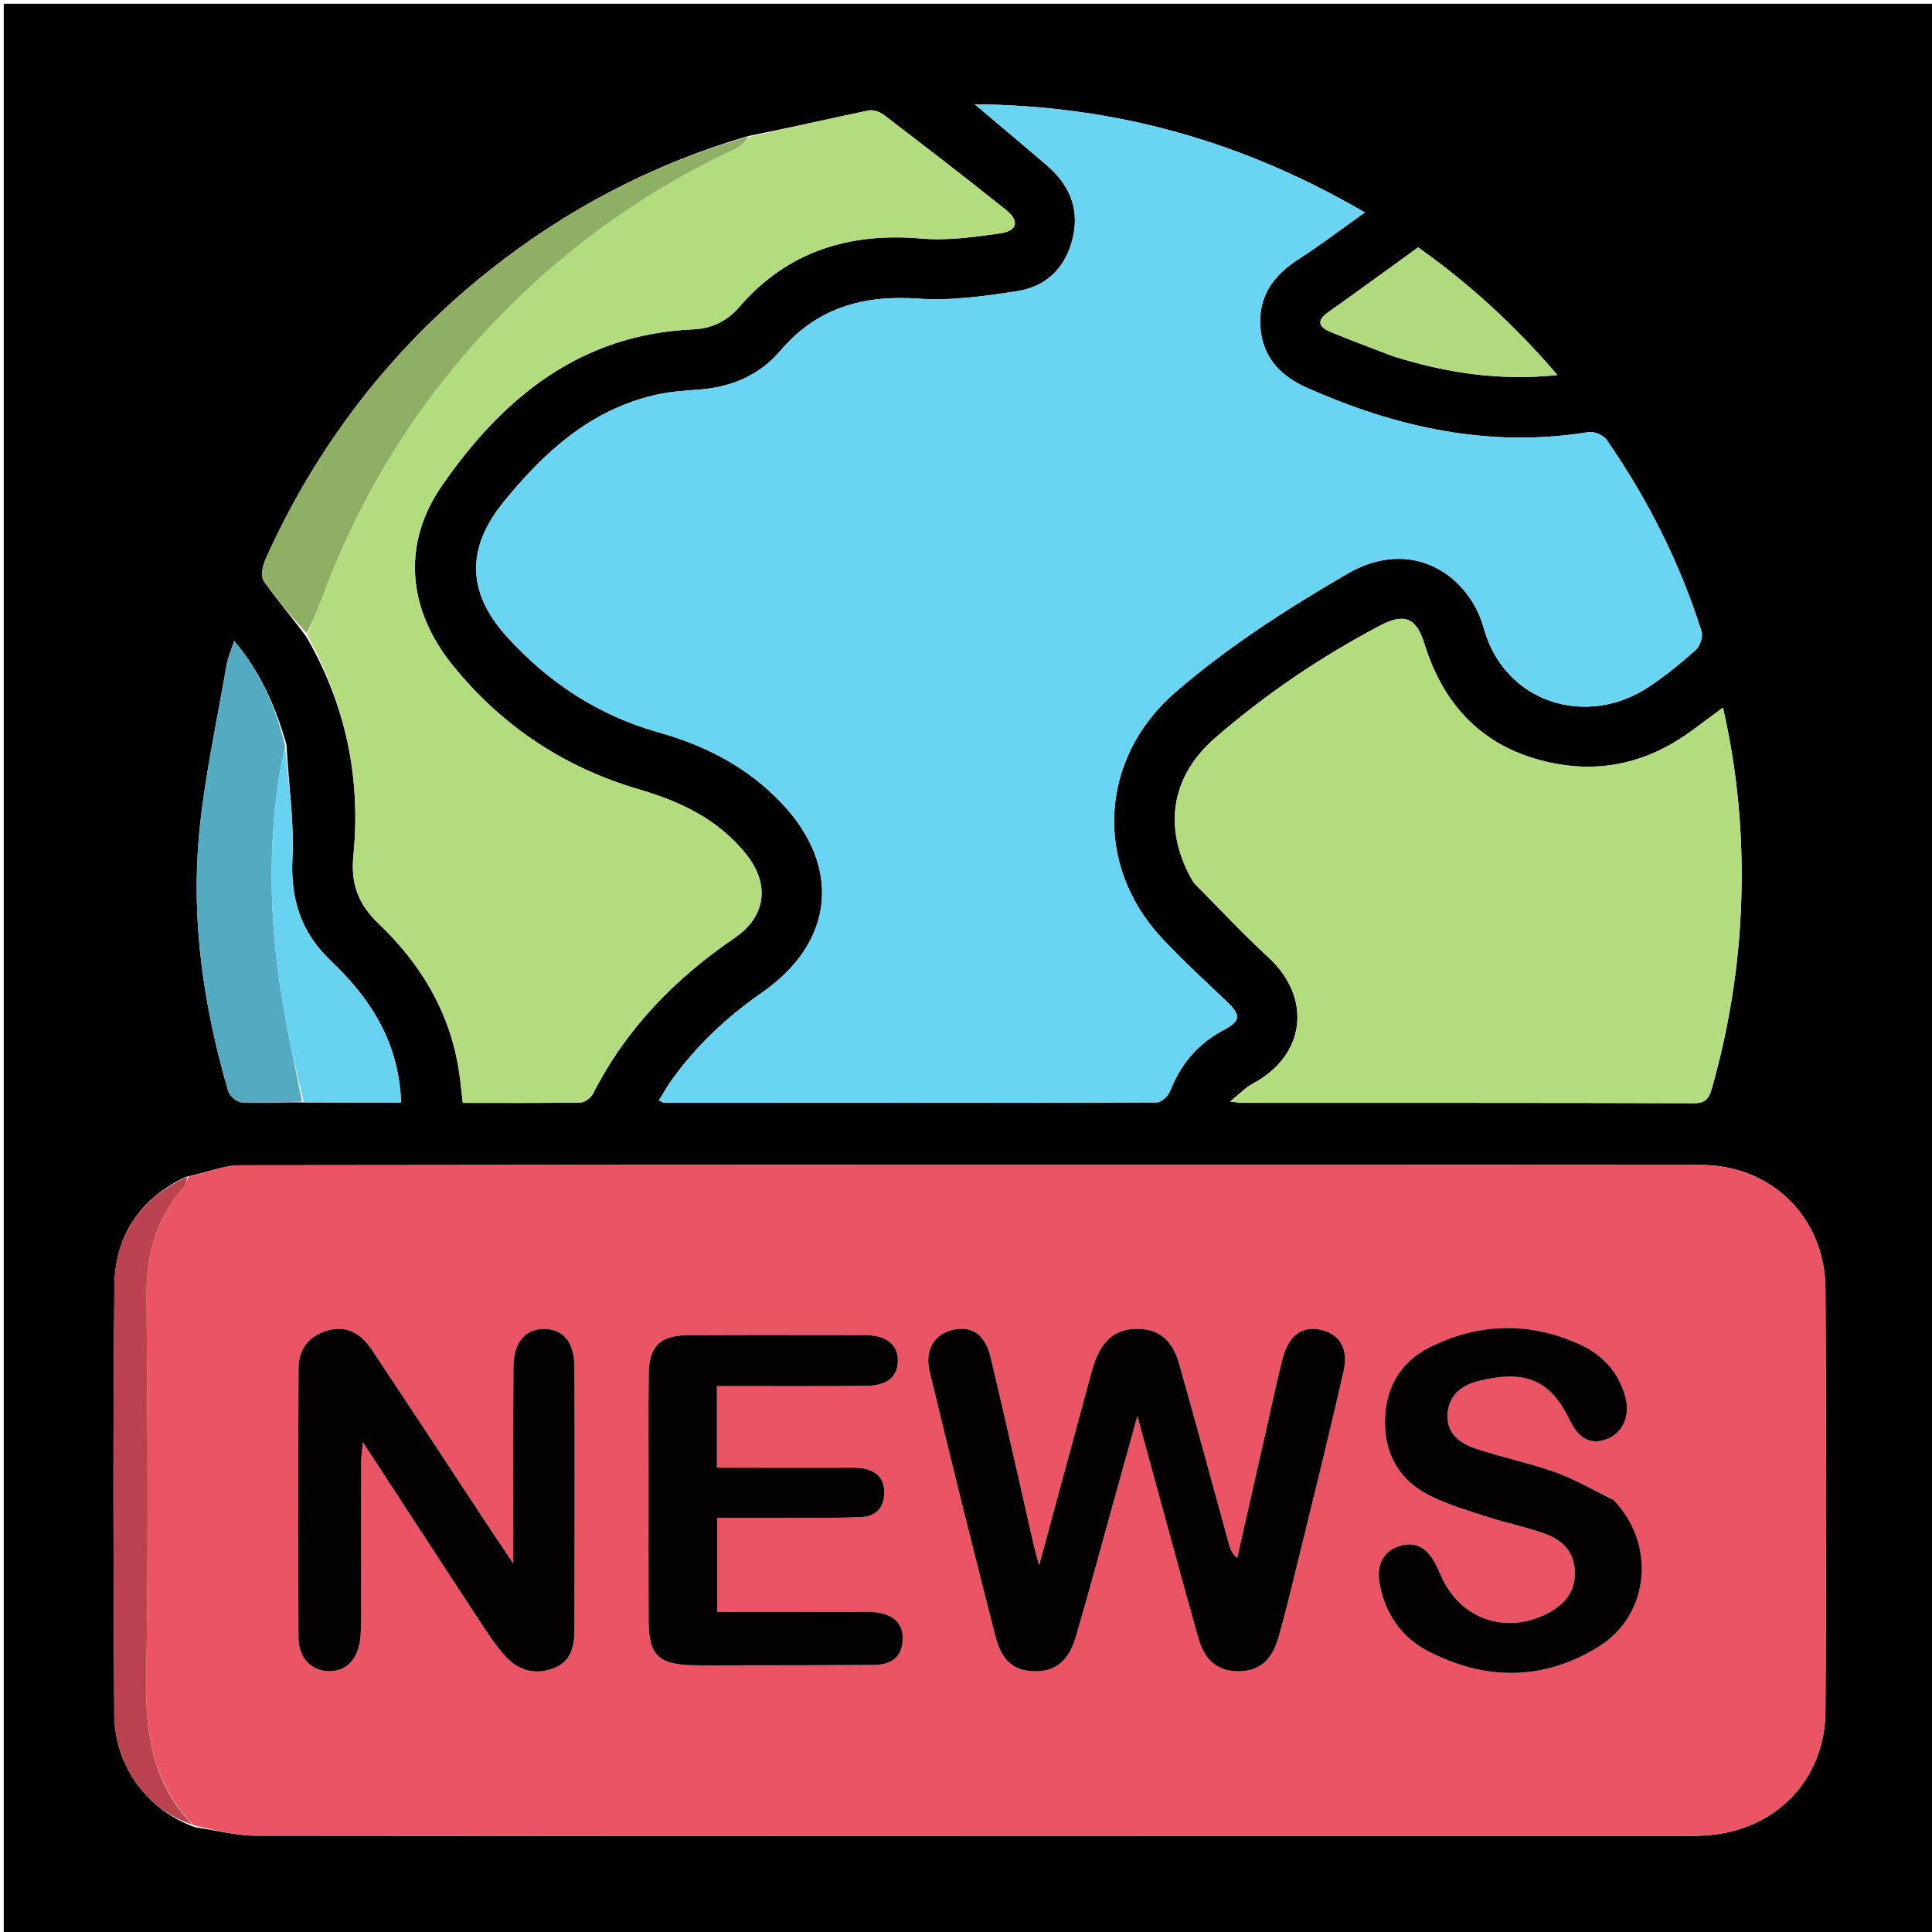 <?xml version="1.0" encoding="UTF-8"?><svg xmlns="http://www.w3.org/2000/svg" xmlns:xlink="http://www.w3.org/1999/xlink" version="1.2" width="100%" viewBox="0 0 512 512" xml:space="preserve" baseProfile="tiny-ps"><title>nlo.svg</title><path fill="#010101" stroke="none" d=" M1,192   C1,128 1,64.5 1,1   C171.667,1 342.333,1 513,1   C513,171.667 513,342.333 513,513   C342.333,513 171.667,513 1,513   C1,406.167 1,299.333 1,192  M80.929,292.172   C89.331,292.172 97.733,292.172 106.283,292.172   C105.76,276.335 98.255,264.652 87.703,254.655   C79.734,247.105 76.952,238.243 77.499,227.298   C77.983,217.604 76.485,207.81 75.915,197.302   C73.106,187.491 69.154,178.26 62.06,169.839   C61.257,172.363 60.36,174.347 60.007,176.423   C57.445,191.48 54.075,206.472 52.72,221.643   C50.673,244.559 54.046,267.145 60.499,289.213   C60.868,290.474 62.809,292.079 64.078,292.133   C69.38,292.356 74.704,292.049 80.929,292.172  M198.273,36.053   C172.908,43.478 149.934,55.514 129.297,71.99   C103.47,92.609 83.893,118.105 70.358,148.223   C69.591,149.928 69.051,152.737 69.914,153.996   C73.272,158.893 77.24,163.371 81.136,168.694   C91.623,186.687 95.686,206.188 93.654,226.758   C92.902,234.368 95.012,239.714 100.432,244.879   C111.394,255.325 118.999,267.875 121.511,283.09   C121.993,286.006 122.244,288.96 122.648,292.273   C133.281,292.273 143.586,292.346 153.886,292.169   C155.01,292.149 156.599,290.936 157.148,289.857   C165.895,272.644 178.85,259.36 194.69,248.559   C203.157,242.786 204.066,234.157 197.584,226.177   C190.247,217.143 180.41,212.422 169.442,209.223   C149.581,203.428 132.928,192.39 119.965,176.302   C107.845,161.26 106.513,144.032 117.161,128.643   C133.207,105.453 153.728,88.604 183.621,87.292   C188.571,87.075 192.623,85.144 195.839,81.424   C208.671,66.578 225.017,61.56 244.223,63.215   C251.07,63.805 258.138,62.83 265.002,61.849   C269.682,61.18 270.253,58.545 266.536,55.572   C255.884,47.051 245.068,38.734 234.232,30.448   C233.168,29.635 231.4,29.02 230.16,29.278   C219.761,31.445 209.41,33.838 198.273,36.053  M51.702,484.241   C57.092,485.019 62.481,486.471 67.871,486.476   C193.984,486.604 320.098,486.576 446.212,486.566   C448.375,486.566 450.546,486.527 452.701,486.353   C470.703,484.902 483.654,471.558 483.764,453.481   C483.992,416.165 483.998,378.846 483.763,341.53   C483.644,322.689 469.5,308.732 450.659,308.719   C321.714,308.634 192.768,308.641 63.822,308.808   C59.189,308.814 54.558,310.8 49.209,311.903   C37.08,317.672 30.454,327.536 30.323,340.688   C29.948,378.592 30.029,416.504 30.287,454.41   C30.38,468.09 39.109,479.763 51.702,484.241  M177.385,287.093   C176.475,288.577 175.565,290.062 174.61,291.621   C175.46,291.984 175.749,292.214 176.038,292.215   C219.535,292.246 263.031,292.286 306.528,292.151   C307.74,292.148 309.555,290.511 310.054,289.232   C312.839,282.097 317.367,276.638 324.16,273.042   C328.851,270.559 328.94,269.075 325.093,265.407   C319.308,259.892 313.39,254.489 307.942,248.652   C289.712,229.12 291.329,200.911 311.493,183.452   C325.523,171.306 341.039,161.385 357.054,152.056   C374.095,142.13 389.305,152.298 393.236,166.533   C398.654,186.153 420.44,193.245 437.331,181.783   C441.592,178.891 445.631,175.619 449.456,172.17   C450.556,171.179 451.359,168.706 450.929,167.344   C445.182,149.14 436.651,132.26 425.8,116.581   C424.94,115.338 422.501,114.27 421.022,114.51   C394.755,118.776 370.083,113.352 346.195,102.685   C339.274,99.595 334.71,94.705 334.039,86.973   C333.33,78.809 337.255,73.105 343.996,68.779   C349.828,65.038 355.346,60.809 361.696,56.303   C329.485,37.523 295.821,27.975 258.315,27.634   C265.362,33.592 271.351,38.607 277.286,43.686   C283.154,48.707 286.106,54.898 284.37,62.727   C282.601,70.701 277.533,75.91 269.618,77.14   C260.971,78.483 252.073,79.745 243.416,79.143   C228.762,78.124 216.52,81.536 206.77,92.985   C201.232,99.487 193.801,102.612 185.266,103.236   C181.291,103.527 177.257,103.812 173.396,104.722   C156.285,108.751 144.091,119.92 133.434,133.06   C123.582,145.206 123.684,156.907 134.198,168.582   C145.201,180.8 158.609,189.62 174.575,194.097   C187.006,197.583 198.066,203.308 207.047,212.744   C223.093,229.601 221.159,249.621 202.069,262.944   C192.693,269.487 184.415,277.101 177.385,287.093  M316.393,234.009   C322.968,240.604 329.322,247.438 336.166,253.74   C347.779,264.434 346.021,279.657 332.118,287.104   C330.168,288.149 328.572,289.855 325.993,291.905   C328.012,292.148 328.506,292.259 328.999,292.259   C368.978,292.272 408.957,292.239 448.936,292.355   C451.935,292.363 452.892,291.156 453.622,288.583   C458.236,272.332 460.893,255.789 461.444,238.906   C462.003,221.76 460.567,204.818 456.6,187.518   C453.086,190.113 450.09,192.429 446.989,194.594   C436.683,201.787 425.194,204.645 412.873,202.483   C394.597,199.275 382.966,188.302 377.488,170.615   C375.307,163.571 372.095,162.41 365.543,165.879   C349.889,174.167 335.291,184.015 321.93,195.646   C310.165,205.888 308.034,219.86 316.393,234.009  M369.088,94.383   C382.968,98.751 397.077,101.011 412.741,99.394   C401.285,85.998 389.084,74.96 375.822,65.557   C367.704,71.422 359.929,77.114 352.065,82.681   C348.936,84.896 349.306,86.613 352.57,87.955   C357.788,90.101 363.076,92.077 369.088,94.383  z"></path><path fill="#EB5464" stroke="none" d=" M49.925,311.863   C54.558,310.8 59.189,308.814 63.822,308.808   C192.768,308.641 321.714,308.634 450.659,308.719   C469.5,308.732 483.644,322.689 483.763,341.53   C483.998,378.846 483.992,416.165 483.764,453.481   C483.654,471.558 470.703,484.902 452.701,486.353   C450.546,486.527 448.375,486.566 446.212,486.566   C320.098,486.576 193.984,486.604 67.871,486.476   C62.481,486.471 57.092,485.019 51.297,483.719   C40.396,472.5 38.525,459.39 38.758,444.991   C39.303,411.171 39.099,377.336 38.839,343.51   C38.754,332.5 41.366,322.808 48.777,314.538   C49.391,313.853 49.553,312.764 49.925,311.863  M305.718,390.836   C309.658,405.273 313.495,419.738 317.587,434.132   C319.324,440.245 322.904,442.914 328.209,442.903   C333.552,442.892 337.006,440.177 338.773,434.054   C340.525,427.986 342.002,421.835 343.498,415.695   C347.748,398.248 352.112,380.825 356.075,363.312   C357.467,357.157 354.775,353.29 349.668,352.332   C344.876,351.434 341.482,353.987 339.904,360.067   C338.442,365.698 337.258,371.402 335.972,377.078   C333.268,389.009 330.579,400.943 327.883,412.875   C326.554,411.746 326.062,410.6 325.734,409.408   C321.309,393.381 317.005,377.32 312.453,361.329   C310.649,354.991 307.013,352.235 301.522,352.164   C295.818,352.089 292.148,354.991 289.989,361.323   C289.56,362.58 289.205,363.864 288.857,365.147   C284.475,381.293 280.101,397.441 275.383,414.85   C274.677,412.21 274.256,410.812 273.931,409.392   C270.148,392.856 266.498,376.288 262.545,359.792   C261.071,353.639 257.548,351.328 252.679,352.376   C247.653,353.457 244.958,357.697 246.376,363.552   C252.048,386.985 257.839,410.392 263.826,433.747   C265.498,440.269 268.845,442.797 274.094,442.906   C279.557,443.02 283.173,440.289 285.061,433.898   C288.215,423.216 291.09,412.451 294.075,401.72   C296.412,393.317 298.74,384.911 301.419,375.254   C303.003,381.099 304.22,385.584 305.718,390.836  M127.69,401.837   C117.975,387.112 108.306,372.357 98.518,357.681   C95.276,352.819 91.231,351.26 86.626,352.656   C81.691,354.152 79.141,357.655 79.119,362.656   C79.013,386.472 78.969,410.289 79.102,434.105   C79.131,439.346 82.474,442.655 86.901,442.867   C91.407,443.083 94.608,440.129 95.39,434.857   C95.657,433.056 95.682,431.208 95.684,429.381   C95.707,415.391 95.687,401.4 95.713,387.41   C95.715,386.059 95.939,384.709 96.165,382.185   C107.032,398.841 117.175,414.439 127.386,429.992   C129.391,433.046 131.433,436.13 133.86,438.841   C137.247,442.625 141.606,443.944 146.543,442.168   C151.282,440.463 152.217,436.418 152.226,432.061   C152.276,408.744 152.323,385.427 152.225,362.11   C152.197,355.595 149.194,352.195 144.161,352.181   C139.222,352.168 136.115,355.779 136.07,362.162   C135.961,377.484 136.026,392.807 136.021,408.13   C136.021,409.704 136.021,411.278 136.021,414.345   C132.8,409.528 130.434,405.99 127.69,401.837  M427.244,397.213   C422.167,394.802 417.242,391.962 411.974,390.087   C405.099,387.639 397.867,386.204 390.954,383.85   C386.932,382.48 383.363,379.943 383.617,374.88   C383.872,369.77 387.392,367.069 391.799,365.981   C404.535,362.836 410.991,365.911 416.081,376.503   C418.602,381.748 422.069,382.953 426.096,381.256   C430.063,379.584 432.035,375.251 430.773,370.344   C429.085,363.78 424.774,359.112 418.82,356.363   C405.472,350.202 391.936,350.504 378.855,357.063   C370.913,361.046 367.029,368.069 367.036,377.017   C367.043,385.849 371.173,392.46 378.921,396.348   C383.779,398.786 389.11,400.332 394.313,402.022   C399.367,403.662 404.632,404.689 409.61,406.517   C414.058,408.15 417.203,411.277 417.36,416.515   C417.522,421.889 414.562,425.244 410.156,427.544   C399.257,433.235 387.275,429.188 382.147,418.173   C381.516,416.817 380.967,415.415 380.242,414.112   C378.168,410.384 375.257,408.307 370.794,409.733   C366.764,411.02 364.776,414.532 365.548,419.25   C366.871,427.332 371.225,433.764 378.266,437.468   C393.516,445.493 409.202,445.488 423.869,436.256   C437.317,427.792 438.826,408.952 427.244,397.213  M192.506,441.331   C205.499,441.305 218.492,441.32 231.485,441.229   C235.801,441.199 238.988,439.524 239.227,434.634   C239.441,430.265 236.795,427.706 231.639,427.238   C230.316,427.119 228.975,427.18 227.643,427.18   C216.815,427.176 205.987,427.177 195.158,427.177   C193.404,427.177 191.65,427.177 190.049,427.177   C190.049,418.47 190.049,410.565 190.049,402.25   C197.752,402.25 205.053,402.271 212.353,402.243   C217.682,402.224 223.019,402.298 228.337,402.034   C232.289,401.838 234.344,399.371 234.345,395.451   C234.346,391.673 232.085,389.663 228.539,389.126   C226.743,388.854 224.883,388.969 223.052,388.967   C212.098,388.956 201.144,388.961 189.997,388.961   C189.997,381.576 189.997,374.701 189.997,367.331   C192.14,367.331 193.941,367.332 195.743,367.331   C207.07,367.319 218.399,367.397 229.725,367.257   C235.188,367.189 237.916,364.781 237.948,360.602   C237.981,356.426 235.123,354.044 229.828,353.832   C229.662,353.826 229.495,353.824 229.328,353.824   C213.669,353.823 198.01,353.759 182.351,353.851   C174.911,353.894 172.024,356.768 171.924,364.131   C171.803,373.125 171.881,382.122 171.879,391.117   C171.877,403.944 171.836,416.772 171.897,429.599   C171.94,438.577 174.465,441.072 183.513,441.307   C186.177,441.376 188.844,441.326 192.506,441.331  z"></path><path fill="#69D5F3" stroke="none" d=" M177.614,286.796   C184.415,277.101 192.693,269.487 202.069,262.944   C221.159,249.621 223.093,229.601 207.047,212.744   C198.066,203.308 187.006,197.583 174.575,194.097   C158.609,189.62 145.201,180.8 134.198,168.582   C123.684,156.907 123.582,145.206 133.434,133.06   C144.091,119.92 156.285,108.751 173.396,104.722   C177.257,103.812 181.291,103.527 185.266,103.236   C193.801,102.612 201.232,99.487 206.77,92.985   C216.52,81.536 228.762,78.124 243.416,79.143   C252.073,79.745 260.971,78.483 269.618,77.14   C277.533,75.91 282.601,70.701 284.37,62.727   C286.106,54.898 283.154,48.707 277.286,43.686   C271.351,38.607 265.362,33.592 258.315,27.634   C295.821,27.975 329.485,37.523 361.696,56.303   C355.346,60.809 349.828,65.038 343.996,68.779   C337.255,73.105 333.33,78.809 334.039,86.973   C334.71,94.705 339.274,99.595 346.195,102.685   C370.083,113.352 394.755,118.776 421.022,114.51   C422.501,114.27 424.94,115.338 425.8,116.581   C436.651,132.26 445.182,149.14 450.929,167.344   C451.359,168.706 450.556,171.179 449.456,172.17   C445.631,175.619 441.592,178.891 437.331,181.783   C420.44,193.245 398.654,186.153 393.236,166.533   C389.305,152.298 374.095,142.13 357.054,152.056   C341.039,161.385 325.523,171.306 311.493,183.452   C291.329,200.911 289.712,229.12 307.942,248.652   C313.39,254.489 319.308,259.892 325.093,265.407   C328.94,269.075 328.851,270.559 324.16,273.042   C317.367,276.638 312.839,282.097 310.054,289.232   C309.555,290.511 307.74,292.148 306.528,292.151   C263.031,292.286 219.535,292.246 176.038,292.215   C175.749,292.214 175.46,291.984 174.61,291.621   C175.565,290.062 176.475,288.577 177.614,286.796  z"></path><path fill="#B3DC7E" stroke="none" d=" M199.044,36.162   C209.41,33.838 219.761,31.445 230.16,29.278   C231.4,29.02 233.168,29.635 234.232,30.448   C245.068,38.734 255.884,47.051 266.536,55.572   C270.253,58.545 269.682,61.18 265.002,61.849   C258.138,62.83 251.07,63.805 244.223,63.215   C225.017,61.56 208.671,66.578 195.839,81.424   C192.623,85.144 188.571,87.075 183.621,87.292   C153.728,88.604 133.207,105.453 117.161,128.643   C106.513,144.032 107.845,161.26 119.965,176.302   C132.928,192.39 149.581,203.428 169.442,209.223   C180.41,212.422 190.247,217.143 197.584,226.177   C204.066,234.157 203.157,242.786 194.69,248.559   C178.85,259.36 165.895,272.644 157.148,289.857   C156.599,290.936 155.01,292.149 153.886,292.169   C143.586,292.346 133.281,292.273 122.648,292.273   C122.244,288.96 121.993,286.006 121.511,283.09   C118.999,267.875 111.394,255.325 100.432,244.879   C95.012,239.714 92.902,234.368 93.654,226.758   C95.686,206.188 91.623,186.687 81.368,168.177   C82.785,164.766 84.068,161.907 85.142,158.971   C94.57,133.214 108.48,110.102 126.841,89.8   C146.122,68.48 168.8,51.577 194.936,39.415   C196.477,38.699 197.683,37.263 199.044,36.162  z"></path><path fill="#B3DC7F" stroke="none" d=" M316.193,233.701   C308.034,219.86 310.165,205.888 321.93,195.646   C335.291,184.015 349.889,174.167 365.543,165.879   C372.095,162.41 375.307,163.571 377.488,170.615   C382.966,188.302 394.597,199.275 412.873,202.483   C425.194,204.645 436.683,201.787 446.989,194.594   C450.09,192.429 453.086,190.113 456.6,187.518   C460.567,204.818 462.003,221.76 461.444,238.906   C460.893,255.789 458.236,272.332 453.622,288.583   C452.892,291.156 451.935,292.363 448.936,292.355   C408.957,292.239 368.978,292.272 328.999,292.259   C328.506,292.259 328.012,292.148 325.993,291.905   C328.572,289.855 330.168,288.149 332.118,287.104   C346.021,279.657 347.779,264.434 336.166,253.74   C329.322,247.438 322.968,240.604 316.193,233.701  z"></path><path fill="#53AAC1" stroke="none" d=" M80.019,291.936   C74.704,292.049 69.38,292.356 64.078,292.133   C62.809,292.079 60.868,290.474 60.499,289.213   C54.046,267.145 50.673,244.559 52.72,221.643   C54.075,206.472 57.445,191.48 60.007,176.423   C60.36,174.347 61.257,172.363 62.06,169.839   C69.154,178.26 73.106,187.491 75.62,197.937   C74.813,201.307 74.205,204.026 73.804,206.776   C70.977,226.119 71.581,245.431 74.752,264.661   C76.258,273.794 78.248,282.847 80.019,291.936  z"></path><path fill="#8FAF65" stroke="none" d=" M198.659,36.107   C197.683,37.263 196.477,38.699 194.936,39.415   C168.8,51.577 146.122,68.48 126.841,89.8   C108.48,110.102 94.57,133.214 85.142,158.971   C84.068,161.907 82.785,164.766 81.29,167.833   C77.24,163.371 73.272,158.893 69.914,153.996   C69.051,152.737 69.591,149.928 70.358,148.223   C83.893,118.105 103.47,92.609 129.297,71.99   C149.934,55.514 172.908,43.478 198.659,36.107  z"></path><path fill="#BB4350" stroke="none" d=" M49.567,311.883   C49.553,312.764 49.391,313.853 48.777,314.538   C41.366,322.808 38.754,332.5 38.839,343.51   C39.099,377.336 39.303,411.171 38.758,444.991   C38.525,459.39 40.396,472.5 50.967,483.524   C39.109,479.763 30.38,468.09 30.287,454.41   C30.029,416.504 29.948,378.592 30.323,340.688   C30.454,327.536 37.08,317.672 49.567,311.883  z"></path><path fill="#68D3F1" stroke="none" d=" M80.474,292.054   C78.248,282.847 76.258,273.794 74.752,264.661   C71.581,245.431 70.977,226.119 73.804,206.776   C74.205,204.026 74.813,201.307 75.594,198.317   C76.485,207.81 77.983,217.604 77.499,227.298   C76.952,238.243 79.734,247.105 87.703,254.655   C98.255,264.652 105.76,276.335 106.283,292.172   C97.733,292.172 89.331,292.172 80.474,292.054  z"></path><path fill="#B1D97D" stroke="none" d=" M368.711,94.254   C363.076,92.077 357.788,90.101 352.57,87.955   C349.306,86.613 348.936,84.896 352.065,82.681   C359.929,77.114 367.704,71.422 375.822,65.557   C389.084,74.96 401.285,85.998 412.741,99.394   C397.077,101.011 382.968,98.751 368.711,94.254  z"></path><path fill="#040102" stroke="none" d=" M305.577,390.453   C304.22,385.584 303.003,381.099 301.419,375.254   C298.74,384.911 296.412,393.317 294.075,401.72   C291.09,412.451 288.215,423.216 285.061,433.898   C283.173,440.289 279.557,443.02 274.094,442.906   C268.845,442.797 265.498,440.269 263.826,433.747   C257.839,410.392 252.048,386.985 246.376,363.552   C244.958,357.697 247.653,353.457 252.679,352.376   C257.548,351.328 261.071,353.639 262.545,359.792   C266.498,376.288 270.148,392.856 273.931,409.392   C274.256,410.812 274.677,412.21 275.383,414.85   C280.101,397.441 284.475,381.293 288.857,365.147   C289.205,363.864 289.56,362.58 289.989,361.323   C292.148,354.991 295.818,352.089 301.522,352.164   C307.013,352.235 310.649,354.991 312.453,361.329   C317.005,377.32 321.309,393.381 325.734,409.408   C326.062,410.6 326.554,411.746 327.883,412.875   C330.579,400.943 333.268,389.009 335.972,377.078   C337.258,371.402 338.442,365.698 339.904,360.067   C341.482,353.987 344.876,351.434 349.668,352.332   C354.775,353.29 357.467,357.157 356.075,363.312   C352.112,380.825 347.748,398.248 343.498,415.695   C342.002,421.835 340.525,427.986 338.773,434.054   C337.006,440.177 333.552,442.892 328.209,442.903   C322.904,442.914 319.324,440.245 317.587,434.132   C313.495,419.738 309.658,405.273 305.577,390.453  z"></path><path fill="#030101" stroke="none" d=" M127.879,402.144   C130.434,405.99 132.8,409.528 136.021,414.345   C136.021,411.278 136.021,409.704 136.021,408.13   C136.026,392.807 135.961,377.484 136.07,362.162   C136.115,355.779 139.222,352.168 144.161,352.181   C149.194,352.195 152.197,355.595 152.225,362.11   C152.323,385.427 152.276,408.744 152.226,432.061   C152.217,436.418 151.282,440.463 146.543,442.168   C141.606,443.944 137.247,442.625 133.86,438.841   C131.433,436.13 129.391,433.046 127.386,429.992   C117.175,414.439 107.032,398.841 96.165,382.185   C95.939,384.709 95.715,386.059 95.713,387.41   C95.687,401.4 95.707,415.391 95.684,429.381   C95.682,431.208 95.657,433.056 95.39,434.857   C94.608,440.129 91.407,443.083 86.901,442.867   C82.474,442.655 79.131,439.346 79.102,434.105   C78.969,410.289 79.013,386.472 79.119,362.656   C79.141,357.655 81.691,354.152 86.626,352.656   C91.231,351.26 95.276,352.819 98.518,357.681   C108.306,372.357 117.975,387.112 127.879,402.144  z"></path><path fill="#040102" stroke="none" d=" M427.516,397.451   C438.826,408.952 437.317,427.792 423.869,436.256   C409.202,445.488 393.516,445.493 378.266,437.468   C371.225,433.764 366.871,427.332 365.548,419.25   C364.776,414.532 366.764,411.02 370.794,409.733   C375.257,408.307 378.168,410.384 380.242,414.112   C380.967,415.415 381.516,416.817 382.147,418.173   C387.275,429.188 399.257,433.235 410.156,427.544   C414.562,425.244 417.522,421.889 417.36,416.515   C417.203,411.277 414.058,408.15 409.61,406.517   C404.632,404.689 399.367,403.662 394.313,402.022   C389.11,400.332 383.779,398.786 378.921,396.348   C371.173,392.46 367.043,385.849 367.036,377.017   C367.029,368.069 370.913,361.046 378.855,357.063   C391.936,350.504 405.472,350.202 418.82,356.363   C424.774,359.112 429.085,363.78 430.773,370.344   C432.035,375.251 430.063,379.584 426.096,381.256   C422.069,382.953 418.602,381.748 416.081,376.503   C410.991,365.911 404.535,362.836 391.799,365.981   C387.392,367.069 383.872,369.77 383.617,374.88   C383.363,379.943 386.932,382.48 390.954,383.85   C397.867,386.204 405.099,387.639 411.974,390.087   C417.242,391.962 422.167,394.802 427.516,397.451  z"></path><path fill="#030101" stroke="none" d=" M192.007,441.331   C188.844,441.326 186.177,441.376 183.513,441.307   C174.465,441.072 171.94,438.577 171.897,429.599   C171.836,416.772 171.877,403.944 171.879,391.117   C171.881,382.122 171.803,373.125 171.924,364.131   C172.024,356.768 174.911,353.894 182.351,353.851   C198.01,353.759 213.669,353.823 229.328,353.824   C229.495,353.824 229.662,353.826 229.828,353.832   C235.123,354.044 237.981,356.426 237.948,360.602   C237.916,364.781 235.188,367.189 229.725,367.257   C218.399,367.397 207.07,367.319 195.743,367.331   C193.941,367.332 192.14,367.331 189.997,367.331   C189.997,374.701 189.997,381.576 189.997,388.961   C201.144,388.961 212.098,388.956 223.052,388.967   C224.883,388.969 226.743,388.854 228.539,389.126   C232.085,389.663 234.346,391.673 234.345,395.451   C234.344,399.371 232.289,401.838 228.337,402.034   C223.019,402.298 217.682,402.224 212.353,402.243   C205.053,402.271 197.752,402.25 190.049,402.25   C190.049,410.565 190.049,418.47 190.049,427.177   C191.65,427.177 193.404,427.177 195.158,427.177   C205.987,427.177 216.815,427.176 227.643,427.18   C228.975,427.18 230.316,427.119 231.639,427.238   C236.795,427.706 239.441,430.265 239.227,434.634   C238.988,439.524 235.801,441.199 231.485,441.229   C218.492,441.32 205.499,441.305 192.007,441.331  z"></path></svg>